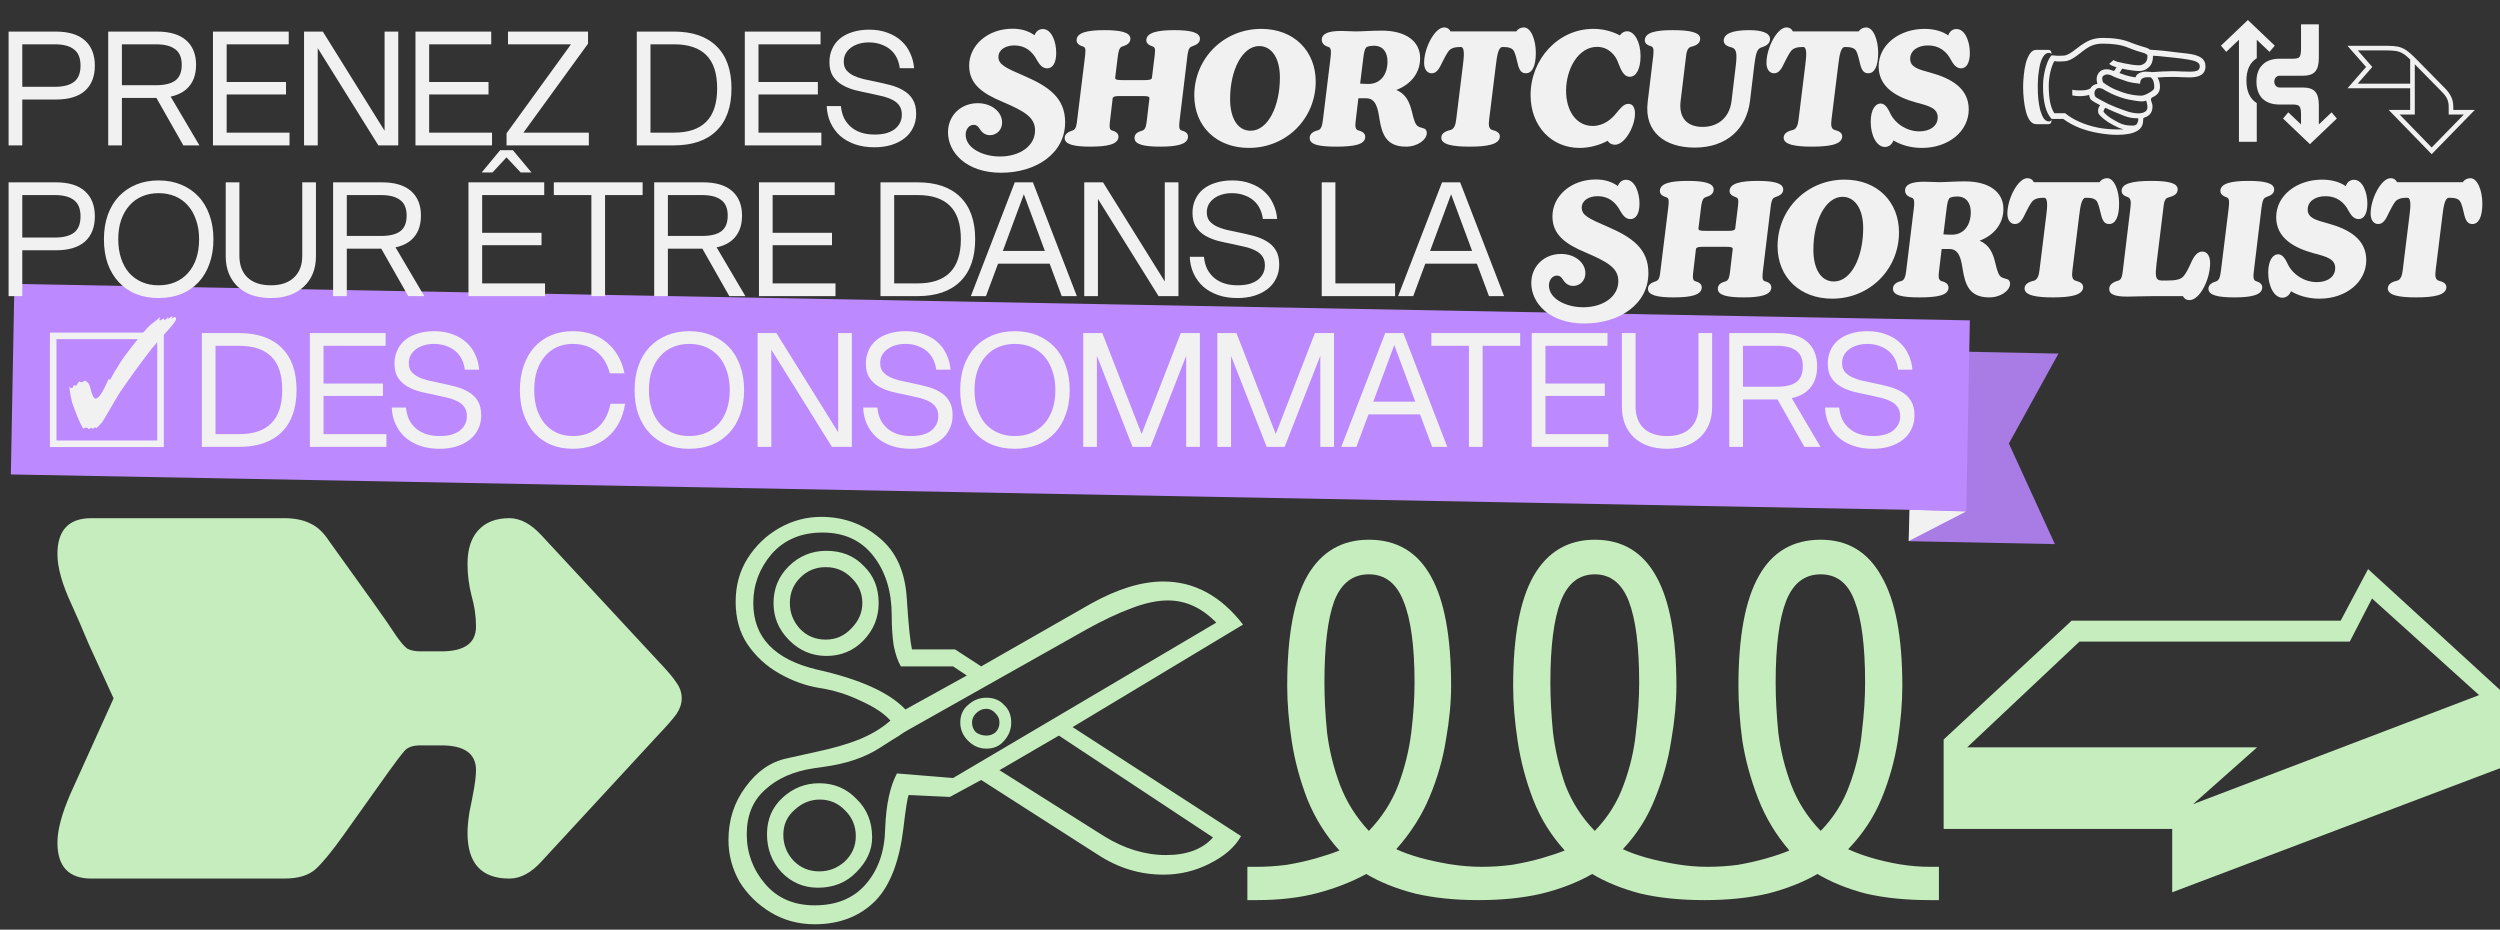 <svg width="1393" height="518" viewBox="0 0 1393 518" fill="none" xmlns="http://www.w3.org/2000/svg">
<rect x="0" y="0" width="1393" height="518" fill="#333333" stroke="none"/>
<path d="M1065.72 195.387L1146.97 197.013L1119.34 247.118L1144.99 303.181L1063.74 301.556L1065.72 195.387Z" fill="#A97BE5"/>
<path d="M1063.5 301.5L1095.5 285L1064 284L1063.5 301.5Z" fill="#F1F1F1"/>
<rect x="8.023" y="158.195" width="1089.76" height="106.187" transform="rotate(1.068 8.023 158.195)" fill="#BC89FF"/>
<path d="M4.789 81V17.596H31.037C38.249 17.596 43.688 19.251 47.353 22.562C51.019 25.873 52.851 30.543 52.851 36.573C52.851 42.603 51.019 47.273 47.353 50.584C43.688 53.835 38.249 55.461 31.037 55.461H12.415V81H4.789ZM12.415 48.367H30.505C35.293 48.367 38.87 47.451 41.235 45.618C43.658 43.785 44.87 40.77 44.87 36.573C44.87 32.376 43.658 29.36 41.235 27.528C38.87 25.636 35.293 24.69 30.505 24.69H12.415V48.367ZM60.298 81V17.596H87.433C94.646 17.596 100.084 19.222 103.75 22.473C107.415 25.725 109.248 30.277 109.248 36.13C109.248 42.041 107.415 46.593 103.75 49.786C100.084 52.978 94.646 54.574 87.433 54.574H67.924V81H60.298ZM67.924 47.48H86.901C91.69 47.48 95.266 46.623 97.631 44.908C100.055 43.135 101.267 40.209 101.267 36.13C101.267 32.109 100.055 29.213 97.631 27.439C95.266 25.607 91.69 24.69 86.901 24.69H67.924V47.48ZM102.154 81L86.192 52.889H94.527L111.11 81H102.154ZM118.665 81V17.596H160.876V24.69H126.292V45.707H159.368V52.623H126.292V73.906H161.319V81H118.665ZM169.414 81V17.596H179.878L214.285 72.842V17.596H221.911V81H210.826L177.04 26.819V81H169.414ZM231.503 81V17.596H273.713V24.69H239.129V45.707H272.206V52.623H239.129V73.906H274.157V81H231.503ZM282.252 81V74.261L318.166 24.69H283.05V17.596H327.655V24.335L291.652 73.906H328.098V81H282.252ZM354.819 81V17.596H375.481C385.827 17.596 393.749 20.316 399.247 25.754C404.804 31.193 407.582 39.026 407.582 49.254C407.582 59.54 404.804 67.403 399.247 72.842C393.749 78.281 385.827 81 375.481 81H354.819ZM362.446 73.906H375.57C383.492 73.906 389.463 71.896 393.483 67.876C397.562 63.797 399.601 57.589 399.601 49.254C399.601 40.918 397.591 34.74 393.571 30.72C389.551 26.7 383.551 24.69 375.57 24.69H362.446V73.906ZM415.005 81V17.596H457.216V24.69H422.632V45.707H455.708V52.623H422.632V73.906H457.659V81H415.005ZM460.652 59.097H468.545C468.781 61.58 469.372 63.826 470.318 65.836C471.323 67.787 472.624 69.442 474.22 70.802C475.816 72.162 477.708 73.196 479.895 73.906C482.083 74.615 484.566 74.97 487.344 74.97C489.65 74.97 491.748 74.734 493.64 74.261C495.532 73.728 497.128 72.99 498.429 72.044C499.729 71.039 500.734 69.856 501.444 68.497C502.153 67.137 502.508 65.6 502.508 63.885C502.508 61.816 502.035 60.131 501.089 58.831C500.202 57.53 498.931 56.466 497.276 55.638C495.68 54.811 493.788 54.131 491.601 53.599C489.413 53.067 487.049 52.535 484.506 52.003C481.787 51.471 479.097 50.879 476.437 50.229C473.777 49.52 471.382 48.544 469.254 47.303C467.126 46.061 465.411 44.436 464.111 42.426C462.81 40.416 462.16 37.814 462.16 34.622C462.16 31.903 462.662 29.449 463.667 27.262C464.672 25.015 466.121 23.094 468.013 21.498C469.963 19.902 472.299 18.69 475.018 17.862C477.797 16.975 480.9 16.532 484.329 16.532C488.113 16.532 491.482 17.094 494.438 18.217C497.453 19.281 500.025 20.788 502.153 22.739C504.281 24.631 505.937 26.907 507.119 29.567C508.361 32.169 509.099 34.977 509.336 37.992H501.355C501.119 35.982 500.587 34.12 499.759 32.405C498.931 30.632 497.778 29.095 496.3 27.794C494.823 26.493 493.049 25.488 490.98 24.779C488.97 24.01 486.694 23.626 484.152 23.626C482.083 23.626 480.191 23.892 478.476 24.424C476.762 24.956 475.284 25.695 474.043 26.641C472.801 27.587 471.826 28.71 471.116 30.011C470.466 31.311 470.141 32.76 470.141 34.356C470.141 36.248 470.614 37.814 471.56 39.056C472.565 40.238 473.865 41.243 475.461 42.071C477.058 42.839 478.89 43.49 480.959 44.022C483.088 44.495 485.305 44.968 487.61 45.441C490.507 46.032 493.315 46.682 496.034 47.392C498.813 48.101 501.266 49.106 503.395 50.407C505.582 51.648 507.296 53.303 508.538 55.372C509.838 57.441 510.489 60.102 510.489 63.353C510.489 66.309 509.898 68.94 508.715 71.246C507.592 73.551 505.996 75.502 503.927 77.098C501.858 78.694 499.375 79.936 496.478 80.823C493.64 81.65 490.536 82.064 487.167 82.064C483.147 82.064 479.541 81.502 476.348 80.379C473.156 79.256 470.407 77.689 468.101 75.679C465.855 73.61 464.081 71.186 462.781 68.408C461.48 65.57 460.771 62.467 460.652 59.097ZM557.841 96.252C538.155 96.252 528.223 84.724 528.223 73.728C528.223 64.417 535.318 57.501 544.806 57.501C552.698 57.501 558.374 62.467 558.374 68.231C558.374 72.31 555.447 75.325 551.545 75.325C549.329 75.325 547.289 74.172 545.87 71.778C545.161 70.625 544.185 69.561 542.5 69.561C540.017 69.561 538.067 71.955 538.067 75.059C538.067 82.596 547.732 87.207 557.132 87.207C568.305 87.207 576.73 81.266 576.73 72.664C576.73 65.393 570.966 62.023 558.551 56.703C547.289 52.003 540.017 46.771 540.017 36.573C540.017 25.222 550.393 16 564.138 16C569.458 16 573.271 17.419 576.464 19.636C577.262 17.419 578.947 16.177 581.075 16.177C585.775 16.177 588.524 22.917 588.524 29.479C588.524 35.154 586.484 38.08 583.469 38.08C580.543 38.08 579.035 35.509 577.882 33.647C575.222 28.592 571.232 25.311 565.202 25.311C560.147 25.311 556.334 27.794 556.334 31.696C556.334 36.041 560.324 37.814 570.788 42.337C584.267 48.19 593.49 54.486 593.49 68.142C593.49 85.611 577.173 96.252 557.841 96.252ZM607.509 81.709C598.73 81.709 593.232 80.557 593.232 76.921C593.232 74.704 595.094 73.463 597.754 72.664C599.705 71.955 599.883 69.472 600.237 66.546L604.494 32.05C604.849 28.858 605.203 26.552 603.696 26.02C601.124 25.222 599.883 24.158 599.883 22.385C599.883 18.04 606.267 16.798 615.401 16.798C624.269 16.798 629.855 17.951 629.855 21.587C629.855 24.158 627.638 25.222 625.244 25.932C623.471 26.552 623.116 29.213 622.761 32.05L621.342 43.578C621.697 44.377 622.14 44.642 625.865 44.642H637.304C640.763 44.642 641.295 44.377 641.827 43.578L643.246 32.05C643.6 28.947 644.044 26.641 642.536 26.02C639.965 25.134 638.723 24.07 638.723 22.473C638.723 18.04 645.285 16.798 654.33 16.798C663.109 16.798 668.607 17.951 668.607 21.587C668.607 23.803 666.922 24.956 663.996 25.932C662.222 26.552 661.868 28.858 661.513 32.05L657.345 66.546C656.99 69.649 656.724 71.955 658.055 72.576C660.715 73.285 661.956 74.349 661.956 76.123C661.956 80.468 655.66 81.709 646.527 81.709C637.57 81.709 632.161 80.557 632.161 76.921C632.161 74.438 634.023 73.463 636.772 72.664C638.457 71.955 638.723 69.472 639.078 66.546L640.497 54.486C640.142 53.776 639.698 53.51 636.24 53.51H624.712C621.254 53.51 620.722 53.688 620.012 54.486L618.593 66.546C618.239 69.472 617.884 71.955 619.303 72.576C621.874 73.285 623.205 74.349 623.205 76.123C623.205 80.468 616.909 81.709 607.509 81.709ZM695.871 82.419C677.958 82.419 665.455 70.536 665.455 53.156C665.455 32.583 681.771 16.089 702.788 16.089C721.144 16.089 733.115 28.592 733.115 45.441C733.115 66.014 716.887 82.419 695.871 82.419ZM685.407 55.195C685.407 65.482 689.398 72.842 696.847 72.842C706.424 72.842 713.163 59.363 713.163 43.135C713.163 32.671 708.729 25.666 701.635 25.666C692.324 25.666 685.407 38.879 685.407 55.195ZM744.474 81.709C735.163 81.709 729.753 80.645 729.753 76.921C729.753 74.438 731.793 73.196 734.453 72.576C736.138 72.044 736.759 70.181 737.202 66.28L741.37 32.228C741.725 29.301 741.902 26.73 740.306 26.198C738.089 25.577 736.493 24.247 736.493 22.207C736.493 18.838 739.951 17.241 747.311 17.241C750.06 17.241 752.721 17.507 755.469 17.507C758.928 17.507 764.249 17.064 769.924 17.064C783.491 17.064 791.295 23.094 791.295 32.405C791.295 40.652 786.152 47.037 777.993 50.141C783.58 52.446 785.531 57.146 786.861 62.821C787.837 66.989 788.635 69.383 790.053 70.359C791.206 71.068 792.625 71.246 793.512 71.6C794.399 71.955 795.019 72.842 795.019 74.083C795.019 77.808 789.965 81.709 783.403 81.709C772.407 81.709 770.012 74.793 768.594 66.014C767.707 60.161 766.554 54.752 761.233 54.752H756.888L755.469 66.634C755.026 69.915 755.026 71.955 756.622 72.576C759.105 73.196 760.701 74.261 760.701 76.212C760.701 80.557 754.583 81.709 744.474 81.709ZM757.864 46.593C759.283 46.682 760.79 46.771 762.564 46.771C769.126 46.771 773.116 41.627 773.116 34.267C773.116 29.479 770.899 25.488 765.579 25.488C764.071 25.488 761.766 25.754 761.145 26.552C760.435 27.351 759.992 29.301 759.637 32.228L757.864 46.593ZM818.783 81.709C809.472 81.709 803.088 80.557 803.088 76.743C803.088 74.261 805.482 73.019 808.319 72.398C810.27 71.778 811.068 69.649 811.423 66.368L815.148 36.218C815.946 30.277 815.946 26.464 814.172 26.198H813.64C810.98 26.198 808.497 26.641 807.078 28.592C806.014 30.011 804.595 32.76 803.797 34.356C801.757 38.879 800.25 40.829 797.678 40.829C795.373 40.829 793.51 38.79 793.51 35.065C793.51 26.552 799.54 15.29 804.595 15.29C806.457 15.29 807.61 16.177 808.231 17.507H844.854C845.83 16.089 847.337 15.29 849.111 15.29C853.101 15.29 855.762 22.296 855.762 29.39C855.762 36.928 853.722 40.829 850.175 40.829C847.426 40.829 846.362 38.701 845.475 34.711C844.943 32.228 844.322 30.099 843.613 28.592C842.637 26.552 840.066 26.198 837.583 26.198H837.051C835.1 26.375 834.213 30.011 833.504 36.218L829.779 66.368C829.336 69.738 829.513 71.778 831.464 72.398C834.036 73.019 835.721 74.083 835.721 75.945C835.721 80.557 828.538 81.709 818.783 81.709ZM880.153 82.419C864.545 82.419 852.84 70.359 852.84 52.978C852.84 33.114 868.092 16.089 887.779 16.089C893.809 16.089 898.775 17.685 902.588 19.724C903.563 18.305 904.982 17.419 906.578 17.419C910.835 17.419 914.116 23.626 914.116 31.164C914.116 38.258 911.81 42.78 908.086 42.78C904.716 42.78 903.209 38.879 901.79 35.331C900.371 30.809 896.203 26.109 889.907 26.109C879.354 26.109 872.615 38.524 872.615 50.584C872.615 61.402 878.024 70.181 887.513 70.181C893.631 70.181 898.154 66.191 900.637 62.999C902.588 60.693 904.627 57.855 907.288 57.855C909.682 57.855 911.012 59.718 911.012 63.265C911.012 70.536 905.337 80.645 899.839 80.645C898.243 80.645 896.646 79.936 895.848 78.428C891.326 80.823 885.917 82.419 880.153 82.419ZM944.242 82.242C927.925 82.242 916.042 73.728 918.082 56.88L921.097 31.873C921.54 28.326 921.54 26.375 920.122 25.843C917.639 25.134 916.486 24.07 916.486 22.473C916.486 17.951 922.87 16.798 932.182 16.798C941.315 16.798 947.345 17.951 947.345 21.498C947.345 24.247 945.128 25.4 942.113 26.109C939.896 26.819 939.63 29.922 939.364 32.228L936.438 56.259C935.285 65.659 940.074 70.713 948.675 70.713C957.188 70.713 963.662 65.659 964.815 56.259L967.209 36.307C967.918 30.011 967.652 27.262 964.992 26.464C962.332 25.843 960.469 24.779 960.469 22.651C960.469 18.66 965.613 16.798 974.658 16.798C981.397 16.798 986.274 18.217 986.274 21.764C986.274 24.513 983.614 25.843 981.308 26.464C978.914 27.351 978.293 30.099 977.495 36.307L975.101 56.259C973.15 71.866 962.066 82.242 944.242 82.242ZM1009.55 81.709C1000.23 81.709 993.85 80.557 993.85 76.743C993.85 74.261 996.244 73.019 999.082 72.398C1001.03 71.778 1001.83 69.649 1002.19 66.368L1005.91 36.218C1006.71 30.277 1006.71 26.464 1004.93 26.198H1004.4C1001.74 26.198 999.259 26.641 997.841 28.592C996.776 30.011 995.358 32.76 994.559 34.356C992.52 38.879 991.012 40.829 988.441 40.829C986.135 40.829 984.273 38.79 984.273 35.065C984.273 26.552 990.303 15.29 995.358 15.29C997.22 15.29 998.373 16.177 998.993 17.507H1035.62C1036.59 16.089 1038.1 15.29 1039.87 15.29C1043.86 15.29 1046.52 22.296 1046.52 29.39C1046.52 36.928 1044.48 40.829 1040.94 40.829C1038.19 40.829 1037.12 38.701 1036.24 34.711C1035.71 32.228 1035.08 30.099 1034.38 28.592C1033.4 26.552 1030.83 26.198 1028.35 26.198H1027.81C1025.86 26.375 1024.98 30.011 1024.27 36.218L1020.54 66.368C1020.1 69.738 1020.28 71.778 1022.23 72.398C1024.8 73.019 1026.48 74.083 1026.48 75.945C1026.48 80.557 1019.3 81.709 1009.55 81.709ZM1070.91 82.419C1063.99 82.419 1058.5 80.379 1055.04 78.251C1054.24 80.468 1052.47 81.887 1050.25 81.887C1045.9 81.887 1042.36 75.945 1042.36 67.876C1042.36 60.87 1045.11 57.678 1047.85 57.678C1050.6 57.678 1052.11 60.782 1053.44 63.531C1056.19 69.029 1062.49 73.196 1069.49 73.196C1075.43 73.196 1079.69 70.181 1079.69 65.393C1079.69 60.338 1074.99 59.008 1067.81 57.146C1057.08 54.22 1046.79 48.81 1046.79 37.016C1046.79 24.779 1058.5 16.089 1072.33 16.089C1078.45 16.089 1082.79 17.773 1085.54 19.724C1086.34 17.419 1088.03 16.177 1090.15 16.177C1094.85 16.177 1097.6 22.917 1097.6 29.479C1097.6 35.154 1095.65 38.08 1092.73 38.08C1089.8 38.08 1088.29 35.42 1087.23 33.647C1084.66 28.503 1080.4 25.311 1074.28 25.311C1068.78 25.311 1064.35 28.06 1064.35 32.76C1064.35 37.371 1068.69 38.612 1075.61 40.475C1087.32 43.667 1096.98 49.254 1096.98 60.959C1096.98 73.108 1085.81 82.419 1070.91 82.419Z" fill="#F1F1F1"/>
<path d="M4.789 165V101.596H31.037C38.249 101.596 43.688 103.251 47.353 106.562C51.019 109.873 52.851 114.543 52.851 120.573C52.851 126.603 51.019 131.273 47.353 134.584C43.688 137.835 38.249 139.461 31.037 139.461H12.415V165H4.789ZM12.415 132.367H30.505C35.293 132.367 38.87 131.451 41.235 129.618C43.658 127.785 44.87 124.77 44.87 120.573C44.87 116.376 43.658 113.361 41.235 111.528C38.87 109.636 35.293 108.69 30.505 108.69H12.415V132.367ZM57.91 133.342C57.91 128.317 58.62 123.795 60.038 119.775C61.516 115.696 63.585 112.237 66.246 109.4C68.965 106.562 72.187 104.375 75.912 102.838C79.636 101.3 83.774 100.532 88.326 100.532C92.937 100.532 97.105 101.3 100.83 102.838C104.613 104.375 107.835 106.562 110.495 109.4C113.215 112.237 115.284 115.696 116.703 119.775C118.181 123.795 118.92 128.317 118.92 133.342C118.92 138.427 118.181 142.979 116.703 146.999C115.284 151.019 113.244 154.447 110.584 157.285C107.924 160.123 104.702 162.31 100.918 163.847C97.135 165.325 92.937 166.064 88.326 166.064C83.774 166.064 79.606 165.325 75.823 163.847C72.098 162.31 68.906 160.123 66.246 157.285C63.585 154.447 61.516 151.019 60.038 146.999C58.62 142.979 57.91 138.427 57.91 133.342ZM65.891 133.342C65.891 137.244 66.423 140.791 67.487 143.984C68.551 147.176 70.059 149.895 72.01 152.142C74.02 154.329 76.384 156.014 79.104 157.196C81.882 158.379 84.957 158.97 88.326 158.97C91.755 158.97 94.859 158.379 97.637 157.196C100.416 156.014 102.781 154.329 104.731 152.142C106.741 149.895 108.279 147.206 109.343 144.072C110.407 140.88 110.939 137.303 110.939 133.342C110.939 129.322 110.377 125.746 109.254 122.612C108.19 119.42 106.682 116.73 104.731 114.543C102.781 112.296 100.416 110.582 97.637 109.4C94.859 108.217 91.755 107.626 88.326 107.626C85.016 107.626 81.971 108.217 79.192 109.4C76.414 110.582 74.049 112.296 72.098 114.543C70.147 116.73 68.61 119.42 67.487 122.612C66.423 125.746 65.891 129.322 65.891 133.342ZM125.769 142.831V101.596H133.395V142.565C133.395 147.708 134.902 151.728 137.917 154.625C140.991 157.522 145.337 158.97 150.953 158.97C156.51 158.97 160.796 157.522 163.811 154.625C166.885 151.728 168.422 147.708 168.422 142.565V101.596H176.048V142.831C176.048 146.378 175.457 149.6 174.275 152.497C173.092 155.334 171.408 157.758 169.22 159.768C167.092 161.778 164.461 163.345 161.328 164.468C158.254 165.532 154.796 166.064 150.953 166.064C147.051 166.064 143.534 165.532 140.4 164.468C137.326 163.345 134.695 161.778 132.508 159.768C130.38 157.758 128.725 155.334 127.542 152.497C126.36 149.6 125.769 146.378 125.769 142.831ZM185.606 165V101.596H212.741C219.954 101.596 225.392 103.222 229.058 106.473C232.723 109.725 234.556 114.277 234.556 120.13C234.556 126.041 232.723 130.593 229.058 133.786C225.392 136.978 219.954 138.574 212.741 138.574H193.232V165H185.606ZM193.232 131.48H212.209C216.998 131.48 220.574 130.623 222.939 128.909C225.363 127.135 226.575 124.209 226.575 120.13C226.575 116.11 225.363 113.213 222.939 111.439C220.574 109.607 216.998 108.69 212.209 108.69H193.232V131.48ZM227.462 165L211.5 136.889H219.835L236.418 165H227.462ZM261.033 165V101.596H303.243V108.69H268.66V129.707H301.736V136.623H268.66V157.906H303.687V165H261.033ZM278.68 83.683H285.774L296.149 96.098H290.119L282.227 87.674L274.423 96.098H268.393L278.68 83.683ZM329.517 165V108.69H308.59V101.596H358.071V108.69H337.144V165H329.517ZM364.518 165V101.596H391.654C398.866 101.596 404.305 103.222 407.97 106.473C411.635 109.725 413.468 114.277 413.468 120.13C413.468 126.041 411.635 130.593 407.97 133.786C404.305 136.978 398.866 138.574 391.654 138.574H372.145V165H364.518ZM372.145 131.48H391.121C395.91 131.48 399.487 130.623 401.851 128.909C404.275 127.135 405.487 124.209 405.487 120.13C405.487 116.11 404.275 113.213 401.851 111.439C399.487 109.607 395.91 108.69 391.121 108.69H372.145V131.48ZM406.374 165L390.412 136.889H398.748L415.33 165H406.374ZM422.886 165V101.596H465.096V108.69H430.512V129.707H463.588V136.623H430.512V157.906H465.539V165H422.886ZM490.606 165V101.596H511.267C521.613 101.596 529.535 104.316 535.033 109.754C540.59 115.193 543.368 123.026 543.368 133.254C543.368 143.54 540.59 151.403 535.033 156.842C529.535 162.281 521.613 165 511.267 165H490.606ZM498.232 157.906H511.356C519.278 157.906 525.249 155.896 529.269 151.876C533.348 147.797 535.388 141.589 535.388 133.254C535.388 124.918 533.378 118.74 529.358 114.72C525.337 110.7 519.337 108.69 511.356 108.69H498.232V157.906ZM540.962 165L565.436 101.596H575.546L600.02 165H591.596L584.857 146.91H556.125L549.386 165H540.962ZM558.786 139.816H582.196L570.491 108.247L558.786 139.816ZM604.138 165V101.596H614.602L649.009 156.842V101.596H656.635V165H645.55L611.765 110.818V165H604.138ZM662.946 143.097H670.839C671.075 145.58 671.666 147.826 672.612 149.836C673.617 151.787 674.918 153.442 676.514 154.802C678.11 156.162 680.002 157.196 682.189 157.906C684.377 158.615 686.86 158.97 689.638 158.97C691.944 158.97 694.042 158.734 695.934 158.261C697.826 157.729 699.422 156.99 700.723 156.044C702.023 155.039 703.028 153.856 703.738 152.497C704.447 151.137 704.802 149.6 704.802 147.885C704.802 145.816 704.329 144.131 703.383 142.831C702.496 141.53 701.225 140.466 699.57 139.638C697.974 138.811 696.082 138.131 693.895 137.599C691.707 137.067 689.342 136.535 686.8 136.003C684.081 135.471 681.391 134.879 678.731 134.229C676.071 133.52 673.676 132.544 671.548 131.303C669.42 130.061 667.705 128.436 666.405 126.426C665.104 124.416 664.454 121.814 664.454 118.622C664.454 115.903 664.956 113.449 665.961 111.262C666.966 109.015 668.415 107.094 670.307 105.498C672.257 103.902 674.593 102.69 677.312 101.862C680.091 100.975 683.194 100.532 686.623 100.532C690.407 100.532 693.776 101.094 696.732 102.217C699.747 103.281 702.319 104.788 704.447 106.739C706.575 108.631 708.231 110.907 709.413 113.567C710.654 116.169 711.393 118.977 711.63 121.992H703.649C703.413 119.982 702.88 118.12 702.053 116.405C701.225 114.632 700.072 113.095 698.594 111.794C697.116 110.493 695.343 109.488 693.274 108.779C691.264 108.01 688.988 107.626 686.446 107.626C684.377 107.626 682.485 107.892 680.77 108.424C679.056 108.956 677.578 109.695 676.337 110.641C675.095 111.587 674.12 112.71 673.41 114.011C672.76 115.311 672.435 116.76 672.435 118.356C672.435 120.248 672.908 121.814 673.854 123.056C674.859 124.238 676.159 125.243 677.755 126.071C679.352 126.839 681.184 127.49 683.253 128.022C685.382 128.495 687.598 128.968 689.904 129.441C692.801 130.032 695.609 130.682 698.328 131.391C701.107 132.101 703.56 133.106 705.689 134.407C707.876 135.648 709.59 137.303 710.832 139.372C712.132 141.442 712.783 144.102 712.783 147.353C712.783 150.309 712.192 152.94 711.009 155.246C709.886 157.551 708.29 159.502 706.221 161.098C704.152 162.694 701.669 163.936 698.772 164.823C695.934 165.65 692.83 166.064 689.461 166.064C685.441 166.064 681.835 165.503 678.642 164.379C675.45 163.256 672.701 161.689 670.395 159.679C668.149 157.61 666.375 155.186 665.075 152.408C663.774 149.57 663.065 146.467 662.946 143.097ZM736.459 165V101.596H744.085V157.906H777.339V165H736.459ZM779.021 165L803.496 101.596H813.605L838.08 165H829.655L822.916 146.91H794.185L787.445 165H779.021ZM796.845 139.816H820.256L808.55 108.247L796.845 139.816ZM882.845 180.252C863.159 180.252 853.227 168.724 853.227 157.729C853.227 148.417 860.321 141.501 869.81 141.501C877.702 141.501 883.377 146.467 883.377 152.231C883.377 156.31 880.451 159.325 876.549 159.325C874.332 159.325 872.293 158.172 870.874 155.778C870.165 154.625 869.189 153.561 867.504 153.561C865.021 153.561 863.07 155.955 863.07 159.059C863.07 166.596 872.736 171.207 882.136 171.207C893.309 171.207 901.734 165.266 901.734 156.664C901.734 149.393 895.97 146.023 883.555 140.703C872.293 136.003 865.021 130.771 865.021 120.573C865.021 109.222 875.397 100 889.141 100C894.462 100 898.275 101.419 901.468 103.636C902.266 101.419 903.95 100.177 906.079 100.177C910.779 100.177 913.528 106.917 913.528 113.479C913.528 119.154 911.488 122.08 908.473 122.08C905.547 122.08 904.039 119.509 902.886 117.647C900.226 112.592 896.236 109.311 890.206 109.311C885.151 109.311 881.338 111.794 881.338 115.696C881.338 120.041 885.328 121.814 895.792 126.337C909.271 132.19 918.493 138.486 918.493 152.142C918.493 169.611 902.177 180.252 882.845 180.252ZM932.513 165.709C923.734 165.709 918.236 164.557 918.236 160.921C918.236 158.704 920.098 157.462 922.758 156.664C924.709 155.955 924.887 153.472 925.241 150.546L929.498 116.05C929.852 112.858 930.207 110.552 928.7 110.02C926.128 109.222 924.887 108.158 924.887 106.385C924.887 102.039 931.271 100.798 940.405 100.798C949.273 100.798 954.859 101.951 954.859 105.587C954.859 108.158 952.642 109.222 950.248 109.932C948.475 110.552 948.12 113.213 947.765 116.05L946.346 127.578C946.701 128.376 947.144 128.643 950.869 128.643H962.308C965.767 128.643 966.299 128.376 966.831 127.578L968.249 116.05C968.604 112.947 969.048 110.641 967.54 110.02C964.968 109.134 963.727 108.069 963.727 106.473C963.727 102.039 970.289 100.798 979.334 100.798C988.113 100.798 993.611 101.951 993.611 105.587C993.611 107.803 991.926 108.956 989 109.932C987.226 110.552 986.872 112.858 986.517 116.05L982.349 150.546C981.994 153.649 981.728 155.955 983.058 156.576C985.719 157.285 986.96 158.349 986.96 160.123C986.96 164.468 980.664 165.709 971.531 165.709C962.574 165.709 957.165 164.557 957.165 160.921C957.165 158.438 959.027 157.462 961.776 156.664C963.461 155.955 963.727 153.472 964.082 150.546L965.5 138.486C965.146 137.776 964.702 137.51 961.244 137.51H949.716C946.258 137.51 945.726 137.688 945.016 138.486L943.597 150.546C943.243 153.472 942.888 155.955 944.307 156.576C946.878 157.285 948.209 158.349 948.209 160.123C948.209 164.468 941.912 165.709 932.513 165.709ZM1020.88 166.419C1002.96 166.419 990.459 154.536 990.459 137.155C990.459 116.582 1006.78 100.089 1027.79 100.089C1046.15 100.089 1058.12 112.592 1058.12 129.441C1058.12 150.014 1041.89 166.419 1020.88 166.419ZM1010.41 139.195C1010.41 149.482 1014.4 156.842 1021.85 156.842C1031.43 156.842 1038.17 143.363 1038.17 127.135C1038.17 116.671 1033.73 109.666 1026.64 109.666C1017.33 109.666 1010.41 122.879 1010.41 139.195ZM1069.48 165.709C1060.17 165.709 1054.76 164.645 1054.76 160.921C1054.76 158.438 1056.8 157.196 1059.46 156.576C1061.14 156.044 1061.76 154.181 1062.21 150.28L1066.37 116.228C1066.73 113.301 1066.91 110.73 1065.31 110.198C1063.09 109.577 1061.5 108.247 1061.5 106.207C1061.5 102.838 1064.95 101.241 1072.32 101.241C1075.06 101.241 1077.72 101.507 1080.47 101.507C1083.93 101.507 1089.25 101.064 1094.93 101.064C1108.5 101.064 1116.3 107.094 1116.3 116.405C1116.3 124.652 1111.16 131.037 1103 134.14C1108.58 136.446 1110.53 141.146 1111.86 146.821C1112.84 150.989 1113.64 153.383 1115.06 154.359C1116.21 155.068 1117.63 155.246 1118.52 155.6C1119.4 155.955 1120.02 156.842 1120.02 158.083C1120.02 161.808 1114.97 165.709 1108.41 165.709C1097.41 165.709 1095.02 158.793 1093.6 150.014C1092.71 144.161 1091.56 138.752 1086.24 138.752H1081.89L1080.47 150.634C1080.03 153.915 1080.03 155.955 1081.63 156.576C1084.11 157.196 1085.71 158.261 1085.71 160.211C1085.71 164.557 1079.59 165.709 1069.48 165.709ZM1082.87 130.593C1084.29 130.682 1085.79 130.771 1087.57 130.771C1094.13 130.771 1098.12 125.627 1098.12 118.267C1098.12 113.479 1095.9 109.488 1090.58 109.488C1089.08 109.488 1086.77 109.754 1086.15 110.552C1085.44 111.351 1085 113.301 1084.64 116.228L1082.87 130.593ZM1143.79 165.709C1134.48 165.709 1128.09 164.557 1128.09 160.744C1128.09 158.261 1130.49 157.019 1133.32 156.398C1135.27 155.778 1136.07 153.649 1136.43 150.368L1140.15 120.218C1140.95 114.277 1140.95 110.464 1139.18 110.198H1138.64C1135.98 110.198 1133.5 110.641 1132.08 112.592C1131.02 114.011 1129.6 116.76 1128.8 118.356C1126.76 122.879 1125.25 124.829 1122.68 124.829C1120.38 124.829 1118.51 122.79 1118.51 119.065C1118.51 110.552 1124.54 99.29 1129.6 99.29C1131.46 99.29 1132.61 100.177 1133.23 101.507H1169.86C1170.83 100.089 1172.34 99.29 1174.11 99.29C1178.11 99.29 1180.77 106.296 1180.77 113.39C1180.77 120.928 1178.73 124.829 1175.18 124.829C1172.43 124.829 1171.37 122.701 1170.48 118.711C1169.95 116.228 1169.33 114.1 1168.62 112.592C1167.64 110.552 1165.07 110.198 1162.59 110.198H1162.05C1160.1 110.375 1159.22 114.011 1158.51 120.218L1154.78 150.368C1154.34 153.738 1154.52 155.778 1156.47 156.398C1159.04 157.019 1160.72 158.083 1160.72 159.945C1160.72 164.557 1153.54 165.709 1143.79 165.709ZM1220.04 167.217C1218.18 167.217 1216.94 166.33 1216.32 165H1199.73C1193.7 165 1189.09 165.266 1185.37 165.266C1178.81 165.266 1175.26 164.202 1175.26 161.01C1175.26 158.438 1177.57 157.108 1180.23 156.398C1181.91 155.866 1182.44 154.536 1182.89 150.457L1187.05 116.05C1187.41 112.947 1187.5 110.552 1185.64 109.843C1183.42 109.134 1182.18 108.158 1182.18 106.296C1182.18 102.572 1187.32 100.798 1198.58 100.798C1208.25 100.798 1213.39 101.951 1213.39 105.498C1213.39 108.069 1211.53 109.134 1208.25 110.02C1206.03 110.552 1205.76 112.947 1205.41 116.05L1201.6 147.087C1200.89 153.472 1200.8 156.31 1204.52 156.31H1207.01C1211.26 156.31 1214.81 156.044 1216.58 154.004C1218 152.408 1219.51 149.482 1220.66 146.821C1222.44 142.742 1224.3 140.17 1227.14 140.17C1229.44 140.17 1231.48 142.121 1231.48 146.555C1231.48 156.044 1225.54 167.217 1220.04 167.217ZM1244.91 165.709C1236.04 165.709 1230.54 164.557 1230.54 160.921C1230.54 158.704 1232.41 157.462 1234.89 156.753C1236.84 155.955 1237.11 153.738 1237.55 150.546L1241.81 116.05C1242.16 112.681 1242.34 110.641 1240.83 110.02C1238.53 109.222 1237.2 108.158 1237.2 106.385C1237.2 102.039 1243.76 100.798 1252.89 100.798C1261.67 100.798 1267.17 101.951 1267.17 105.587C1267.17 107.803 1265.39 108.956 1262.65 109.843C1260.87 110.552 1260.52 112.681 1260.07 116.05L1255.91 150.546C1255.46 153.827 1255.37 155.955 1256.88 156.576C1259.19 157.285 1260.52 158.349 1260.52 160.123C1260.52 164.468 1254.22 165.709 1244.91 165.709ZM1292.41 166.419C1285.49 166.419 1279.99 164.379 1276.53 162.251C1275.73 164.468 1273.96 165.887 1271.74 165.887C1267.4 165.887 1263.85 159.945 1263.85 151.876C1263.85 144.87 1266.6 141.678 1269.35 141.678C1272.1 141.678 1273.61 144.782 1274.94 147.531C1277.69 153.029 1283.98 157.196 1290.99 157.196C1296.93 157.196 1301.18 154.181 1301.18 149.393C1301.18 144.338 1296.48 143.008 1289.3 141.146C1278.57 138.22 1268.29 132.81 1268.29 121.016C1268.29 108.779 1279.99 100.089 1293.82 100.089C1299.94 100.089 1304.29 101.773 1307.04 103.724C1307.84 101.419 1309.52 100.177 1311.65 100.177C1316.35 100.177 1319.1 106.917 1319.1 113.479C1319.1 119.154 1317.15 122.08 1314.22 122.08C1311.29 122.08 1309.79 119.42 1308.72 117.647C1306.15 112.503 1301.89 109.311 1295.78 109.311C1290.28 109.311 1285.84 112.06 1285.84 116.76C1285.84 121.371 1290.19 122.612 1297.11 124.475C1308.81 127.667 1318.48 133.254 1318.48 144.959C1318.48 157.108 1307.3 166.419 1292.41 166.419ZM1346.18 165.709C1336.87 165.709 1330.48 164.557 1330.48 160.744C1330.48 158.261 1332.88 157.019 1335.71 156.398C1337.67 155.778 1338.46 153.649 1338.82 150.368L1342.54 120.218C1343.34 114.277 1343.34 110.464 1341.57 110.198H1341.03C1338.37 110.198 1335.89 110.641 1334.47 112.592C1333.41 114.011 1331.99 116.76 1331.19 118.356C1329.15 122.879 1327.64 124.829 1325.07 124.829C1322.77 124.829 1320.91 122.79 1320.91 119.065C1320.91 110.552 1326.94 99.29 1331.99 99.29C1333.85 99.29 1335 100.177 1335.63 101.507H1372.25C1373.22 100.089 1374.73 99.29 1376.51 99.29C1380.5 99.29 1383.16 106.296 1383.16 113.39C1383.16 120.928 1381.12 124.829 1377.57 124.829C1374.82 124.829 1373.76 122.701 1372.87 118.711C1372.34 116.228 1371.72 114.1 1371.01 112.592C1370.03 110.552 1367.46 110.198 1364.98 110.198H1364.45C1362.49 110.375 1361.61 114.011 1360.9 120.218L1357.17 150.368C1356.73 153.738 1356.91 155.778 1358.86 156.398C1361.43 157.019 1363.12 158.083 1363.12 159.945C1363.12 164.557 1355.93 165.709 1346.18 165.709Z" fill="#F1F1F1"/>
<path d="M112.469 249V185.596H133.13C143.476 185.596 151.398 188.316 156.896 193.754C162.453 199.193 165.231 207.026 165.231 217.254C165.231 227.54 162.453 235.403 156.896 240.842C151.398 246.281 143.476 249 133.13 249H112.469ZM120.095 241.906H133.219C141.141 241.906 147.112 239.896 151.132 235.876C155.211 231.797 157.25 225.589 157.25 217.254C157.25 208.918 155.24 202.74 151.22 198.72C147.2 194.7 141.2 192.69 133.219 192.69H120.095V241.906ZM172.654 249V185.596H214.865V192.69H180.281V213.707H213.357V220.623H180.281V241.906H215.308V249H172.654ZM218.301 227.097H226.194C226.43 229.58 227.021 231.826 227.967 233.836C228.972 235.787 230.273 237.442 231.869 238.802C233.465 240.162 235.357 241.196 237.544 241.906C239.732 242.615 242.215 242.97 244.993 242.97C247.299 242.97 249.397 242.734 251.289 242.261C253.181 241.729 254.777 240.99 256.078 240.044C257.378 239.039 258.383 237.856 259.093 236.497C259.802 235.137 260.157 233.6 260.157 231.885C260.157 229.816 259.684 228.131 258.738 226.831C257.851 225.53 256.58 224.466 254.925 223.638C253.329 222.811 251.437 222.131 249.25 221.599C247.062 221.067 244.698 220.535 242.156 220.003C239.436 219.471 236.746 218.879 234.086 218.229C231.426 217.52 229.031 216.544 226.903 215.303C224.775 214.061 223.06 212.436 221.76 210.426C220.459 208.416 219.809 205.814 219.809 202.622C219.809 199.903 220.311 197.449 221.316 195.262C222.321 193.015 223.77 191.094 225.662 189.498C227.613 187.902 229.948 186.69 232.667 185.862C235.446 184.975 238.549 184.532 241.978 184.532C245.762 184.532 249.131 185.094 252.087 186.217C255.102 187.281 257.674 188.788 259.802 190.739C261.93 192.631 263.586 194.907 264.768 197.567C266.01 200.169 266.749 202.977 266.985 205.992H259.004C258.768 203.982 258.236 202.12 257.408 200.405C256.58 198.632 255.428 197.095 253.95 195.794C252.472 194.493 250.698 193.488 248.629 192.779C246.619 192.01 244.343 191.626 241.801 191.626C239.732 191.626 237.84 191.892 236.126 192.424C234.411 192.956 232.933 193.695 231.692 194.641C230.45 195.587 229.475 196.71 228.765 198.011C228.115 199.311 227.79 200.76 227.79 202.356C227.79 204.248 228.263 205.814 229.209 207.056C230.214 208.238 231.514 209.243 233.111 210.071C234.707 210.839 236.539 211.49 238.608 212.022C240.737 212.495 242.954 212.968 245.259 213.441C248.156 214.032 250.964 214.682 253.684 215.391C256.462 216.101 258.915 217.106 261.044 218.407C263.231 219.648 264.945 221.303 266.187 223.372C267.488 225.442 268.138 228.102 268.138 231.353C268.138 234.309 267.547 236.94 266.364 239.246C265.241 241.551 263.645 243.502 261.576 245.098C259.507 246.694 257.024 247.936 254.127 248.823C251.289 249.65 248.186 250.064 244.816 250.064C240.796 250.064 237.19 249.503 233.997 248.379C230.805 247.256 228.056 245.689 225.75 243.679C223.504 241.61 221.73 239.186 220.43 236.408C219.129 233.57 218.42 230.467 218.301 227.097ZM289.686 217.342C289.686 212.317 290.395 207.795 291.814 203.775C293.233 199.696 295.213 196.237 297.755 193.4C300.356 190.562 303.46 188.375 307.066 186.838C310.732 185.3 314.781 184.532 319.215 184.532C322.999 184.532 326.486 185.064 329.679 186.128C332.871 187.192 335.679 188.759 338.103 190.828C340.586 192.838 342.655 195.291 344.311 198.188C346.025 201.085 347.237 204.366 347.946 208.031H339.788C338.487 202.829 336.034 198.809 332.428 195.971C328.881 193.074 324.447 191.626 319.126 191.626C315.934 191.626 313.008 192.217 310.347 193.4C307.746 194.582 305.5 196.296 303.608 198.543C301.716 200.73 300.238 203.42 299.174 206.612C298.169 209.746 297.667 213.322 297.667 217.342C297.667 221.244 298.169 224.791 299.174 227.984C300.238 231.176 301.716 233.895 303.608 236.142C305.5 238.329 307.746 240.014 310.347 241.196C313.008 242.379 315.963 242.97 319.215 242.97C324.772 242.97 329.383 241.403 333.049 238.27C336.714 235.078 339.079 230.644 340.143 224.969H348.301C347.71 228.87 346.587 232.388 344.931 235.521C343.335 238.595 341.266 241.226 338.724 243.413C336.241 245.542 333.344 247.197 330.034 248.379C326.782 249.503 323.176 250.064 319.215 250.064C314.781 250.064 310.732 249.325 307.066 247.847C303.46 246.31 300.356 244.123 297.755 241.285C295.213 238.447 293.233 235.019 291.814 230.999C290.395 226.979 289.686 222.427 289.686 217.342ZM353.595 217.342C353.595 212.317 354.305 207.795 355.724 203.775C357.201 199.696 359.271 196.237 361.931 193.4C364.65 190.562 367.872 188.375 371.597 186.838C375.321 185.3 379.459 184.532 384.011 184.532C388.623 184.532 392.79 185.3 396.515 186.838C400.298 188.375 403.52 190.562 406.181 193.4C408.9 196.237 410.969 199.696 412.388 203.775C413.866 207.795 414.605 212.317 414.605 217.342C414.605 222.427 413.866 226.979 412.388 230.999C410.969 235.019 408.93 238.447 406.269 241.285C403.609 244.123 400.387 246.31 396.604 247.847C392.82 249.325 388.623 250.064 384.011 250.064C379.459 250.064 375.292 249.325 371.508 247.847C367.784 246.31 364.591 244.123 361.931 241.285C359.271 238.447 357.201 235.019 355.724 230.999C354.305 226.979 353.595 222.427 353.595 217.342ZM361.576 217.342C361.576 221.244 362.108 224.791 363.172 227.984C364.236 231.176 365.744 233.895 367.695 236.142C369.705 238.329 372.07 240.014 374.789 241.196C377.568 242.379 380.642 242.97 384.011 242.97C387.44 242.97 390.544 242.379 393.322 241.196C396.101 240.014 398.466 238.329 400.417 236.142C402.427 233.895 403.964 231.206 405.028 228.072C406.092 224.88 406.624 221.303 406.624 217.342C406.624 213.322 406.062 209.746 404.939 206.612C403.875 203.42 402.368 200.73 400.417 198.543C398.466 196.296 396.101 194.582 393.322 193.4C390.544 192.217 387.44 191.626 384.011 191.626C380.701 191.626 377.656 192.217 374.878 193.4C372.099 194.582 369.734 196.296 367.784 198.543C365.833 200.73 364.296 203.42 363.172 206.612C362.108 209.746 361.576 213.322 361.576 217.342ZM422.147 249V185.596H432.61L467.017 240.842V185.596H474.643V249H463.559L429.773 194.818V249H422.147ZM480.955 227.097H488.847C489.083 229.58 489.674 231.826 490.62 233.836C491.625 235.787 492.926 237.442 494.522 238.802C496.118 240.162 498.01 241.196 500.197 241.906C502.385 242.615 504.868 242.97 507.646 242.97C509.952 242.97 512.051 242.734 513.942 242.261C515.834 241.729 517.43 240.99 518.731 240.044C520.031 239.039 521.036 237.856 521.746 236.497C522.455 235.137 522.81 233.6 522.81 231.885C522.81 229.816 522.337 228.131 521.391 226.831C520.504 225.53 519.233 224.466 517.578 223.638C515.982 222.811 514.09 222.131 511.903 221.599C509.715 221.067 507.351 220.535 504.809 220.003C502.089 219.471 499.399 218.879 496.739 218.229C494.079 217.52 491.684 216.544 489.556 215.303C487.428 214.061 485.714 212.436 484.413 210.426C483.112 208.416 482.462 205.814 482.462 202.622C482.462 199.903 482.965 197.449 483.97 195.262C484.975 193.015 486.423 191.094 488.315 189.498C490.266 187.902 492.601 186.69 495.32 185.862C498.099 184.975 501.202 184.532 504.631 184.532C508.415 184.532 511.784 185.094 514.74 186.217C517.755 187.281 520.327 188.788 522.455 190.739C524.584 192.631 526.239 194.907 527.421 197.567C528.663 200.169 529.402 202.977 529.638 205.992H521.657C521.421 203.982 520.889 202.12 520.061 200.405C519.233 198.632 518.081 197.095 516.603 195.794C515.125 194.493 513.351 193.488 511.282 192.779C509.272 192.01 506.996 191.626 504.454 191.626C502.385 191.626 500.493 191.892 498.779 192.424C497.064 192.956 495.586 193.695 494.345 194.641C493.103 195.587 492.128 196.71 491.418 198.011C490.768 199.311 490.443 200.76 490.443 202.356C490.443 204.248 490.916 205.814 491.862 207.056C492.867 208.238 494.167 209.243 495.764 210.071C497.36 210.839 499.192 211.49 501.262 212.022C503.39 212.495 505.607 212.968 507.912 213.441C510.809 214.032 513.617 214.682 516.337 215.391C519.115 216.101 521.569 217.106 523.697 218.407C525.884 219.648 527.599 221.303 528.84 223.372C530.141 225.442 530.791 228.102 530.791 231.353C530.791 234.309 530.2 236.94 529.017 239.246C527.894 241.551 526.298 243.502 524.229 245.098C522.16 246.694 519.677 247.936 516.78 248.823C513.942 249.65 510.839 250.064 507.469 250.064C503.449 250.064 499.843 249.503 496.65 248.379C493.458 247.256 490.709 245.689 488.403 243.679C486.157 241.61 484.383 239.186 483.083 236.408C481.782 233.57 481.073 230.467 480.955 227.097ZM535.019 217.342C535.019 212.317 535.728 207.795 537.147 203.775C538.625 199.696 540.694 196.237 543.355 193.4C546.074 190.562 549.296 188.375 553.02 186.838C556.745 185.3 560.883 184.532 565.435 184.532C570.046 184.532 574.214 185.3 577.939 186.838C581.722 188.375 584.944 190.562 587.604 193.4C590.324 196.237 592.393 199.696 593.812 203.775C595.29 207.795 596.029 212.317 596.029 217.342C596.029 222.427 595.29 226.979 593.812 230.999C592.393 235.019 590.353 238.447 587.693 241.285C585.033 244.123 581.811 246.31 578.027 247.847C574.244 249.325 570.046 250.064 565.435 250.064C560.883 250.064 556.715 249.325 552.932 247.847C549.207 246.31 546.015 244.123 543.355 241.285C540.694 238.447 538.625 235.019 537.147 230.999C535.728 226.979 535.019 222.427 535.019 217.342ZM543 217.342C543 221.244 543.532 224.791 544.596 227.984C545.66 231.176 547.168 233.895 549.119 236.142C551.129 238.329 553.493 240.014 556.213 241.196C558.991 242.379 562.065 242.97 565.435 242.97C568.864 242.97 571.968 242.379 574.746 241.196C577.525 240.014 579.889 238.329 581.84 236.142C583.85 233.895 585.387 231.206 586.451 228.072C587.516 224.88 588.048 221.303 588.048 217.342C588.048 213.322 587.486 209.746 586.363 206.612C585.299 203.42 583.791 200.73 581.84 198.543C579.889 196.296 577.525 194.582 574.746 193.4C571.968 192.217 568.864 191.626 565.435 191.626C562.124 191.626 559.08 192.217 556.301 193.4C553.523 194.582 551.158 196.296 549.207 198.543C547.256 200.73 545.719 203.42 544.596 206.612C543.532 209.746 543 213.322 543 217.342ZM603.57 249V185.596H614.211L636.115 241.817L657.929 185.596H668.57V249H660.944V198.277L641.081 249H631.06L611.196 198.277V249H603.57ZM678.305 249V185.596H688.946L710.849 241.817L732.664 185.596H743.305V249H735.679V198.277L715.815 249H705.795L685.931 198.277V249H678.305ZM747.364 249L771.839 185.596H781.948L806.423 249H797.998L791.259 230.91H762.528L755.788 249H747.364ZM765.188 223.816H788.599L776.893 192.247L765.188 223.816ZM818.49 249V192.69H797.563V185.596H847.044V192.69H826.116V249H818.49ZM853.491 249V185.596H895.701V192.69H861.118V213.707H894.194V220.623H861.118V241.906H896.145V249H853.491ZM903.72 226.831V185.596H911.347V226.565C911.347 231.708 912.854 235.728 915.869 238.625C918.943 241.522 923.289 242.97 928.905 242.97C934.462 242.97 938.748 241.522 941.763 238.625C944.837 235.728 946.374 231.708 946.374 226.565V185.596H954V226.831C954 230.378 953.409 233.6 952.227 236.497C951.044 239.334 949.359 241.758 947.172 243.768C945.044 245.778 942.413 247.345 939.28 248.468C936.206 249.532 932.747 250.064 928.905 250.064C925.003 250.064 921.485 249.532 918.352 248.468C915.278 247.345 912.647 245.778 910.46 243.768C908.332 241.758 906.676 239.334 905.494 236.497C904.312 233.6 903.72 230.378 903.72 226.831ZM963.558 249V185.596H990.693C997.905 185.596 1003.34 187.222 1007.01 190.473C1010.67 193.725 1012.51 198.277 1012.51 204.13C1012.51 210.041 1010.67 214.593 1007.01 217.786C1003.34 220.978 997.905 222.574 990.693 222.574H971.184V249H963.558ZM971.184 215.48H990.161C994.949 215.48 998.526 214.623 1000.89 212.909C1003.31 211.135 1004.53 208.209 1004.53 204.13C1004.53 200.11 1003.31 197.213 1000.89 195.439C998.526 193.607 994.949 192.69 990.161 192.69H971.184V215.48ZM1005.41 249L989.452 220.889H997.787L1014.37 249H1005.41ZM1016.91 227.097H1024.8C1025.04 229.58 1025.63 231.826 1026.58 233.836C1027.58 235.787 1028.88 237.442 1030.48 238.802C1032.08 240.162 1033.97 241.196 1036.16 241.906C1038.34 242.615 1040.83 242.97 1043.6 242.97C1045.91 242.97 1048.01 242.734 1049.9 242.261C1051.79 241.729 1053.39 240.99 1054.69 240.044C1055.99 239.039 1056.99 237.856 1057.7 236.497C1058.41 235.137 1058.77 233.6 1058.77 231.885C1058.77 229.816 1058.29 228.131 1057.35 226.831C1056.46 225.53 1055.19 224.466 1053.54 223.638C1051.94 222.811 1050.05 222.131 1047.86 221.599C1045.67 221.067 1043.31 220.535 1040.77 220.003C1038.05 219.471 1035.36 218.879 1032.7 218.229C1030.04 217.52 1027.64 216.544 1025.51 215.303C1023.39 214.061 1021.67 212.436 1020.37 210.426C1019.07 208.416 1018.42 205.814 1018.42 202.622C1018.42 199.903 1018.92 197.449 1019.93 195.262C1020.93 193.015 1022.38 191.094 1024.27 189.498C1026.22 187.902 1028.56 186.69 1031.28 185.862C1034.06 184.975 1037.16 184.532 1040.59 184.532C1044.37 184.532 1047.74 185.094 1050.7 186.217C1053.71 187.281 1056.28 188.788 1058.41 190.739C1060.54 192.631 1062.2 194.907 1063.38 197.567C1064.62 200.169 1065.36 202.977 1065.6 205.992H1057.61C1057.38 203.982 1056.85 202.12 1056.02 200.405C1055.19 198.632 1054.04 197.095 1052.56 195.794C1051.08 194.493 1049.31 193.488 1047.24 192.779C1045.23 192.01 1042.95 191.626 1040.41 191.626C1038.34 191.626 1036.45 191.892 1034.74 192.424C1033.02 192.956 1031.54 193.695 1030.3 194.641C1029.06 195.587 1028.09 196.71 1027.38 198.011C1026.73 199.311 1026.4 200.76 1026.4 202.356C1026.4 204.248 1026.87 205.814 1027.82 207.056C1028.82 208.238 1030.13 209.243 1031.72 210.071C1033.32 210.839 1035.15 211.49 1037.22 212.022C1039.35 212.495 1041.56 212.968 1043.87 213.441C1046.77 214.032 1049.57 214.682 1052.29 215.391C1055.07 216.101 1057.53 217.106 1059.65 218.407C1061.84 219.648 1063.56 221.303 1064.8 223.372C1066.1 225.442 1066.75 228.102 1066.75 231.353C1066.75 234.309 1066.16 236.94 1064.98 239.246C1063.85 241.551 1062.26 243.502 1060.19 245.098C1058.12 246.694 1055.63 247.936 1052.74 248.823C1049.9 249.65 1046.8 250.064 1043.43 250.064C1039.41 250.064 1035.8 249.503 1032.61 248.379C1029.42 247.256 1026.67 245.689 1024.36 243.679C1022.11 241.61 1020.34 239.186 1019.04 236.408C1017.74 233.57 1017.03 230.467 1016.91 227.097Z" fill="#F1F1F1"/>
<path d="M51.555 239.355C51.555 238.643 51.419 238.286 51.146 238.286L49.265 239.191C49.265 238.807 49.047 238.533 48.611 238.369L47.956 238.286C47.52 238.286 46.975 238.478 46.321 238.862C46.212 238.588 46.075 238.314 45.912 238.04C45.748 237.766 45.612 237.519 45.503 237.3C44.794 235.93 44.085 234.423 43.377 232.779C42.722 231.08 42.095 229.464 41.495 227.93C40.95 226.395 40.514 225.19 40.187 224.313C39.969 223.6 39.723 222.532 39.451 221.107C39.178 219.682 38.905 217.874 38.633 215.682C39.233 216.066 39.696 216.257 40.023 216.257C40.405 216.257 40.759 215.682 41.086 214.531C41.25 214.75 41.55 214.86 41.986 214.86C42.313 214.86 42.559 214.75 42.722 214.531L44.031 212.558L45.503 213.052H45.585C45.694 213.052 45.803 212.997 45.912 212.887C46.021 212.778 46.184 212.668 46.403 212.558C46.839 212.284 47.166 212.147 47.384 212.147L47.629 212.23C48.992 212.887 49.865 214.093 50.247 215.846C51.228 220.011 52.209 222.093 53.191 222.093C54.172 222.093 55.317 221.052 56.626 218.97C57.28 217.929 57.935 216.723 58.589 215.353C59.298 213.983 60.007 212.449 60.715 210.75C60.824 211.408 60.933 211.736 61.042 211.736C61.315 211.736 61.779 211.052 62.433 209.682C63.142 208.312 64.259 206.421 65.786 204.01C66.659 202.53 67.749 200.859 69.058 198.996C70.421 197.133 71.866 195.215 73.392 193.242C74.919 191.269 76.391 189.406 77.809 187.652C79.281 185.899 80.59 184.392 81.735 183.132C82.88 181.871 83.725 181.049 84.27 180.666C86.342 179.241 87.978 177.871 89.177 176.556C89.123 176.939 89.041 177.295 88.932 177.624C88.877 177.898 88.85 178.09 88.85 178.2C88.85 178.419 88.959 178.528 89.177 178.528L91.467 177.378V177.706C91.467 178.145 91.576 178.364 91.794 178.364C91.958 178.364 92.285 178.117 92.776 177.624C93.267 177.131 93.539 176.775 93.594 176.556L93.43 177.706L96.211 176.062L95.557 177.542C96.429 176.939 97.056 176.638 97.438 176.638C97.656 176.638 97.819 176.775 97.928 177.049C98.037 177.268 98.092 177.487 98.092 177.706C98.092 178.035 97.956 178.419 97.683 178.857C97.41 179.296 97.056 179.816 96.62 180.419C96.293 180.857 95.748 181.515 94.984 182.392C94.275 183.214 93.185 184.447 91.713 186.091C90.24 187.68 88.278 189.899 85.824 192.749C85.17 193.461 84.161 194.721 82.798 196.53C81.435 198.283 79.881 200.338 78.136 202.695C76.446 204.996 74.755 207.325 73.065 209.682C71.375 212.038 69.876 214.175 68.567 216.093C67.258 217.956 66.331 219.354 65.786 220.285L60.715 228.916C59.625 230.779 58.725 232.313 58.016 233.519C57.307 234.67 56.762 235.464 56.381 235.903C55.563 236.889 54.663 237.766 53.682 238.533L52.946 238.122L52.291 238.533L51.555 239.355Z" fill="#F1F1F1"/>
<rect x="29.635" y="187.146" width="59.811" height="60.13" stroke="#F1F1F1" stroke-width="3.644"/>
<path d="M1247.54 79V22.158L1240.45 28.898L1237.52 25.439L1252.51 11.162L1267.5 25.439L1264.57 28.898L1257.47 22.158V32.445C1253.63 34.809 1251.71 38.977 1251.71 44.948C1251.71 50.86 1253.63 55.028 1257.47 57.452V79H1247.54ZM1287.09 80.33L1272.11 66.053L1275.03 62.595L1282.13 69.334V63.748C1282.13 61.56 1281.86 60.112 1281.33 59.402C1280.86 58.634 1279.7 58.25 1277.87 58.25H1270.24C1266.11 58.25 1262.91 57.156 1260.67 54.969C1258.42 52.722 1257.3 49.559 1257.3 45.48C1257.3 41.401 1258.42 38.268 1260.67 36.08C1262.91 33.834 1266.11 32.711 1270.24 32.711H1277.87C1279.7 32.711 1280.86 32.356 1281.33 31.647C1281.86 30.878 1282.13 29.4 1282.13 27.213V13.556H1292.06V32.356C1292.06 35.785 1291.38 38.297 1290.02 39.894C1288.66 41.431 1286.38 42.199 1283.19 42.199H1270.24C1269.36 42.199 1268.62 42.524 1268.03 43.175C1267.5 43.825 1267.23 44.593 1267.23 45.48C1267.23 46.367 1267.5 47.136 1268.03 47.786C1268.62 48.436 1269.36 48.761 1270.24 48.761H1283.19C1286.38 48.761 1288.66 49.53 1290.02 51.067C1291.38 52.604 1292.06 55.116 1292.06 58.604V69.334L1299.15 62.595L1302.08 66.053L1287.09 80.33Z" fill="#F1F1F1"/>
<path d="M1378.95 61.259L1366.98 61.259L1366.98 59.397C1366.98 57.446 1366.6 55.643 1365.83 53.988C1365.06 52.392 1363.96 50.855 1362.55 49.377L1345.34 31.907C1343.57 30.134 1341.97 28.774 1340.55 27.828C1339.14 26.941 1337.63 26.321 1336.03 25.966C1334.38 25.67 1332.4 25.523 1330.09 25.523L1308.01 25.523L1318.38 37.316L1308.01 49.199L1342.95 49.199L1342.95 61.259L1330.98 61.259L1354.92 85.911L1378.95 61.259ZM1342.95 33.149L1342.95 46.628L1313.68 46.628L1321.84 37.316L1313.77 28.094L1330.09 28.094C1332.1 28.094 1333.78 28.212 1335.14 28.449C1336.5 28.685 1337.78 29.158 1338.96 29.868C1340.14 30.577 1341.47 31.671 1342.95 33.149ZM1372.83 63.831L1354.92 82.187L1337.1 63.831L1345.52 63.831L1345.52 35.809L1360.68 51.239C1361.98 52.539 1362.93 53.81 1363.52 55.052C1364.11 56.352 1364.41 57.801 1364.41 59.397L1364.41 63.831L1372.83 63.831Z" fill="#F1F1F1"/>
<path d="M1179.69 75.128C1176.44 75.128 1173.01 74.803 1169.4 74.153C1165.8 73.562 1162.28 72.616 1158.85 71.315C1155.42 69.955 1152.35 68.271 1149.63 66.261H1143.15C1139.96 62.891 1138.37 56.772 1138.37 47.904C1138.37 45.658 1138.57 43.441 1138.99 41.254C1139.4 39.007 1139.96 36.968 1140.67 35.135C1141.38 33.302 1142.18 31.884 1143.07 30.878C1143.18 30.819 1143.54 30.819 1144.13 30.878C1144.78 30.938 1145.46 30.997 1146.17 31.056C1146.94 31.056 1147.56 31.056 1148.03 31.056C1149.1 31.056 1149.98 30.997 1150.69 30.878C1151.46 30.701 1152.35 30.317 1153.35 29.726C1154.36 29.134 1155.69 28.189 1157.34 26.888C1160.12 24.701 1162.54 23.193 1164.61 22.366C1166.68 21.538 1169.05 21.124 1171.71 21.124C1177.8 21.124 1182.73 21.893 1186.52 23.43C1188.47 24.198 1190.18 24.819 1191.66 25.292C1193.2 25.765 1194.35 26.119 1195.12 26.356C1196.18 26.593 1197.13 27.036 1197.96 27.686C1199.26 27.745 1200.53 27.834 1201.77 27.952C1203.07 28.07 1204.37 28.189 1205.67 28.307C1207.74 28.543 1209.93 28.809 1212.23 29.105C1214.6 29.341 1216.7 29.578 1218.53 29.814C1222.19 30.228 1224.83 30.997 1226.42 32.12C1228.08 33.243 1228.9 34.869 1228.9 36.997C1228.9 41.076 1226.01 43.116 1220.21 43.116C1219.21 43.116 1217.76 43.086 1215.87 43.027C1214.04 42.909 1212.17 42.85 1210.28 42.85C1208.86 42.85 1207.47 42.879 1206.11 42.939C1204.76 42.998 1203.42 43.086 1202.12 43.205C1203.07 44.564 1203.54 46.279 1203.54 48.348C1203.54 51.008 1202.27 52.9 1199.73 54.023C1198.9 54.378 1198.49 54.821 1198.49 55.353C1198.49 55.826 1198.64 56.417 1198.93 57.127C1199.23 57.777 1199.38 58.516 1199.38 59.344C1199.38 62.418 1197.93 64.457 1195.03 65.463C1194.62 65.581 1194.35 65.758 1194.23 65.995C1194.17 66.172 1194.14 66.586 1194.14 67.236C1194.14 69.896 1192.9 71.877 1190.42 73.177C1188 74.478 1184.42 75.128 1179.69 75.128ZM1179.69 72.113H1183.24C1182.53 71.877 1181.67 71.581 1180.66 71.227C1179.72 70.813 1178.57 70.251 1177.21 69.542C1175.43 68.596 1173.84 67.561 1172.42 66.438C1171 65.315 1169.96 64.28 1169.31 63.334C1169.14 62.861 1169.05 62.27 1169.05 61.561C1169.05 60.969 1169.17 60.438 1169.4 59.965C1169.64 59.432 1169.91 58.989 1170.2 58.634C1169.08 58.043 1168.04 57.482 1167.1 56.95C1166.21 56.417 1165.53 55.944 1165.06 55.531C1164.82 55.235 1164.61 54.88 1164.44 54.467C1164.26 53.994 1164.14 53.462 1164.08 52.87C1163.31 53.107 1162.46 53.284 1161.51 53.402C1160.62 53.521 1159.68 53.58 1158.67 53.58C1157.19 53.58 1155.86 53.432 1154.68 53.136V50.033C1155.16 50.151 1155.78 50.24 1156.54 50.299C1157.37 50.358 1158.08 50.387 1158.67 50.387C1159.91 50.387 1161.04 50.328 1162.04 50.21C1163.05 50.033 1163.93 49.737 1164.7 49.323C1165.59 47.786 1166.92 46.929 1168.69 46.752C1168.4 45.865 1168.25 45.008 1168.25 44.18C1168.25 42.643 1168.72 41.342 1169.67 40.278C1170.61 39.155 1172 38.593 1173.84 38.593C1174.49 38.593 1175.14 38.682 1175.79 38.859C1176.5 39.037 1177.21 39.273 1177.92 39.569C1178.15 39.273 1178.39 38.948 1178.62 38.593C1178.86 38.239 1179.1 37.854 1179.33 37.441C1177.32 36.908 1175.96 36.288 1175.26 35.578L1177.65 33.45C1177.95 33.746 1178.65 34.071 1179.78 34.426C1180.9 34.721 1182.23 35.017 1183.77 35.312C1185.31 35.608 1186.81 35.874 1188.29 36.111C1189.77 36.288 1190.95 36.377 1191.84 36.377C1193.02 36.377 1194.08 35.992 1195.03 35.224C1196.04 34.455 1196.54 33.243 1196.54 31.588V30.701H1196.45C1196.45 30.583 1196.21 30.376 1195.74 30.08C1195.27 29.785 1194.79 29.578 1194.32 29.46C1193.55 29.223 1192.37 28.869 1190.77 28.396C1189.18 27.863 1187.34 27.184 1185.28 26.356C1181.91 24.996 1177.38 24.316 1171.71 24.316C1169.4 24.316 1167.36 24.671 1165.59 25.381C1163.88 26.09 1161.78 27.45 1159.29 29.46C1157.58 30.819 1156.13 31.854 1154.95 32.563C1153.77 33.273 1152.64 33.746 1151.58 33.982C1150.57 34.16 1149.39 34.248 1148.03 34.248C1147.62 34.248 1147.09 34.248 1146.44 34.248C1145.78 34.189 1145.19 34.13 1144.66 34.071C1143.77 35.608 1143.04 37.648 1142.44 40.19C1141.85 42.732 1141.56 45.303 1141.56 47.904C1141.56 54.94 1142.59 59.994 1144.66 63.068H1150.69C1152.88 64.901 1155.51 66.497 1158.58 67.857C1161.66 69.216 1165 70.281 1168.6 71.049C1172.21 71.758 1175.91 72.113 1179.69 72.113ZM1134.64 69.187C1133.22 69.187 1132.01 68.507 1131.01 67.147C1130.06 65.788 1129.32 64.044 1128.79 61.915C1128.26 59.787 1127.87 57.541 1127.64 55.176C1127.4 52.752 1127.28 50.535 1127.28 48.525C1127.28 46.515 1127.4 44.328 1127.64 41.963C1127.87 39.539 1128.26 37.263 1128.79 35.135C1129.38 33.007 1130.15 31.263 1131.09 29.903C1132.04 28.484 1133.22 27.775 1134.64 27.775H1141.29C1142.47 27.775 1143.07 28.484 1143.07 29.903V30.08C1142.71 29.667 1142.27 29.46 1141.74 29.46C1140.49 29.46 1139.46 30.08 1138.63 31.322C1137.8 32.504 1137.15 34.071 1136.68 36.022C1136.27 37.913 1135.94 39.983 1135.71 42.229C1135.53 44.416 1135.44 46.515 1135.44 48.525C1135.44 50.535 1135.53 52.663 1135.71 54.91C1135.94 57.156 1136.3 59.255 1136.77 61.206C1137.3 63.098 1137.95 64.664 1138.72 65.906C1139.55 67.088 1140.55 67.679 1141.74 67.679C1142.27 67.679 1142.71 67.384 1143.07 66.793V67.413C1143.07 67.886 1142.92 68.3 1142.62 68.655C1142.39 69.01 1141.94 69.187 1141.29 69.187H1134.64ZM1189.89 43.116C1190.18 42.052 1190.89 41.254 1192.02 40.722C1193.14 40.19 1194.35 39.924 1195.65 39.924C1196.48 39.924 1197.13 39.953 1197.6 40.012C1198.07 40.012 1198.52 40.071 1198.93 40.19C1200.71 40.071 1202.6 39.953 1204.61 39.835C1206.68 39.717 1208.57 39.657 1210.28 39.657C1212.17 39.657 1214.07 39.717 1215.96 39.835C1217.85 39.894 1219.27 39.924 1220.21 39.924C1222.34 39.924 1223.79 39.687 1224.56 39.214C1225.33 38.741 1225.71 38.002 1225.71 36.997C1225.71 35.874 1225.15 35.046 1224.03 34.514C1222.96 33.923 1220.98 33.421 1218.09 33.007C1216.31 32.711 1214.27 32.445 1211.97 32.209C1209.72 31.972 1207.47 31.736 1205.23 31.499C1204.46 31.381 1203.57 31.292 1202.57 31.233C1201.62 31.174 1200.65 31.115 1199.64 31.056V31.499C1199.64 34.041 1198.87 36.022 1197.34 37.441C1195.86 38.859 1194.08 39.569 1192.02 39.569C1190.89 39.569 1189.44 39.451 1187.67 39.214C1185.9 38.978 1184.15 38.653 1182.44 38.239C1182.2 38.653 1181.97 39.066 1181.73 39.48C1181.49 39.894 1181.23 40.308 1180.93 40.722H1181.02C1181.79 40.958 1182.88 41.342 1184.3 41.874C1185.72 42.347 1187.58 42.761 1189.89 43.116ZM1192.99 53.314C1194.23 53.314 1195.92 52.663 1198.05 51.363C1199.05 50.713 1199.67 50.24 1199.91 49.944C1200.2 49.648 1200.35 49.205 1200.35 48.614C1200.35 47.55 1200.23 46.545 1200 45.599C1199.76 44.594 1199.23 43.766 1198.4 43.116C1198.1 43.057 1197.81 43.027 1197.51 43.027C1197.28 43.027 1197.04 43.027 1196.8 43.027C1195.15 43.027 1194 43.352 1193.35 44.003C1192.75 44.594 1192.46 45.481 1192.46 46.663C1189.56 46.367 1187.2 45.954 1185.36 45.422C1183.59 44.83 1181.88 44.239 1180.22 43.648C1179.1 43.293 1177.97 42.82 1176.85 42.229C1175.73 41.638 1174.66 41.401 1173.66 41.52C1173.19 41.579 1172.68 41.786 1172.15 42.141C1171.62 42.436 1171.35 42.998 1171.35 43.825C1171.35 44.18 1171.41 44.594 1171.53 45.067C1171.71 45.54 1171.83 45.835 1171.89 45.954C1172.71 46.604 1173.98 47.431 1175.7 48.437C1177.47 49.441 1179.81 50.447 1182.7 51.452C1184.42 52.043 1186.28 52.516 1188.29 52.87C1190.3 53.166 1191.87 53.314 1192.99 53.314ZM1191.57 63.157C1192.93 63.157 1194.08 62.891 1195.03 62.359C1196.04 61.827 1196.54 60.94 1196.54 59.699C1196.54 58.989 1196.45 58.309 1196.27 57.659C1196.15 57.009 1196.01 56.477 1195.83 56.063C1195.12 56.358 1194.32 56.506 1193.43 56.506C1192.78 56.506 1191.81 56.417 1190.51 56.24C1189.21 56.063 1187.82 55.826 1186.34 55.531C1184.92 55.235 1183.56 54.88 1182.26 54.467C1180.25 53.816 1178.3 53.048 1176.41 52.161C1174.58 51.274 1172.95 50.387 1171.53 49.501C1170.76 49.205 1170.11 49.057 1169.58 49.057C1168.81 49.057 1168.19 49.353 1167.72 49.944C1167.24 50.535 1167.01 51.215 1167.01 51.984C1167.01 52.693 1167.22 53.373 1167.63 54.023C1168.22 54.437 1169.17 54.999 1170.47 55.708C1171.77 56.417 1173.19 57.156 1174.72 57.925C1176.32 58.634 1177.77 59.255 1179.07 59.787C1181.67 60.792 1183.98 61.62 1185.99 62.27C1188.05 62.861 1189.92 63.157 1191.57 63.157ZM1188.2 69.985C1189.62 69.985 1190.51 69.571 1190.86 68.743C1191.28 67.857 1191.48 67.088 1191.48 66.438C1191.48 66.201 1191.45 66.024 1191.39 65.906H1190.77C1188.35 65.906 1186.04 65.492 1183.86 64.664C1181.73 63.778 1179.84 63.009 1178.18 62.359C1177.47 62.063 1176.67 61.709 1175.79 61.295C1174.9 60.881 1174.01 60.467 1173.13 60.053C1172.54 60.644 1172.18 61.383 1172.06 62.27C1172.54 62.92 1173.3 63.689 1174.37 64.576C1175.43 65.403 1176.56 66.142 1177.74 66.793C1178.8 67.384 1179.78 67.916 1180.66 68.389C1181.61 68.862 1182.64 69.246 1183.77 69.542C1184.95 69.837 1186.43 69.985 1188.2 69.985Z" fill="#F1F1F1"/>
<path d="M50.92 489.535C38.307 489.535 32 482.866 32 469.527C32 462.494 34.426 453.4 39.277 442.244L63.291 389.131C57.955 377.49 53.346 367.426 49.465 358.937C45.826 350.207 42.673 342.931 40.005 337.111C34.668 325.712 32 316.254 32 308.736C32 295.397 38.307 288.728 50.92 288.728H158.257C164.079 288.728 168.93 289.698 172.811 291.638C176.692 293.335 180.21 296.609 183.363 301.46L207.377 334.928C213.442 343.416 217.808 349.722 220.476 353.845C223.144 357.725 225.328 360.271 227.026 361.484C228.966 362.454 231.392 362.939 234.303 362.939H245.946C258.802 362.939 265.23 358.331 265.23 349.115C265.23 343.295 264.381 337.474 262.683 331.654C261.228 325.833 260.5 320.013 260.5 314.192C260.5 306.189 262.441 300.005 266.322 295.639C270.445 291.032 276.267 288.728 283.787 288.728C289.851 288.728 295.794 291.88 301.615 298.186L367.109 368.76C371.961 373.853 375.235 377.733 376.933 380.401C378.874 383.068 379.844 385.979 379.844 389.131C379.844 392.042 378.874 394.952 376.933 397.862C374.993 400.53 371.718 404.289 367.109 409.139L301.979 479.713C296.158 486.261 290.093 489.535 283.787 489.535C268.262 489.535 260.5 481.047 260.5 464.071C260.5 460.918 260.864 457.037 261.592 452.429C262.562 447.822 263.411 443.456 264.139 439.333C264.866 434.968 265.23 431.573 265.23 429.147C265.23 419.932 258.802 415.324 245.946 415.324H234.303C229.936 415.324 226.904 416.415 225.206 418.598C223.508 420.538 220.476 424.54 216.11 430.603L191.004 465.889C184.94 474.378 179.967 480.441 176.086 484.079C172.205 487.716 166.262 489.535 158.257 489.535H50.92Z" fill="#C6EDBE"/>
<path d="M453.931 515C444.956 515 436.83 512.817 429.553 508.452C422.276 504.087 416.454 498.387 412.088 491.354C407.964 484.079 405.902 476.318 405.902 468.072C405.902 456.916 409.056 447.094 415.362 438.606C421.669 429.875 429.31 424.54 438.285 422.599L454.659 418.962C463.876 417.021 471.881 414.717 478.673 412.05C485.707 409.139 491.529 405.623 496.138 401.5C492.742 397.62 487.284 393.982 479.764 390.587C472.245 386.949 464.483 384.524 456.478 383.311C448.958 382.098 441.56 379.431 434.283 375.308C427.006 371.185 421.063 365.728 416.454 358.937C412.088 352.389 409.905 344.507 409.905 335.292C409.905 326.318 412.088 318.315 416.454 311.282C421.063 304.006 427.006 298.307 434.283 294.184C441.56 290.061 449.322 288 457.569 288C469.94 288 480.735 291.88 489.952 299.641C499.17 307.159 504.264 318.315 505.234 333.109C505.719 340.627 506.204 346.811 506.69 351.662C507.175 356.27 507.66 359.665 508.145 361.848H532.159L546.714 371.306L607.841 336.383C622.638 328.137 636.1 324.014 648.229 324.014C665.451 324.014 680.248 332.018 692.619 348.024L597.653 405.138L691.527 465.889C688.131 471.952 682.31 477.045 674.062 481.168C666.057 485.291 657.446 487.353 648.229 487.353C635.13 487.353 622.88 483.593 611.479 476.075L546.714 434.604L529.249 444.062L506.326 442.971C505.598 444.669 504.628 450.732 503.415 461.16C501.232 479.592 496.138 493.052 488.133 501.54C479.401 510.513 468 515 453.931 515ZM504.507 395.316L538.709 376.399L531.068 371.306H501.96C500.262 368.396 498.927 364.515 497.957 359.665C497.229 354.815 496.866 349.237 496.866 342.931C496.866 329.592 493.47 318.558 486.678 309.827C479.886 301.096 470.426 296.731 458.297 296.731C446.411 296.731 436.951 300.732 429.916 308.736C423.125 316.739 419.729 325.833 419.729 336.019C419.729 355.178 431.614 367.547 455.386 373.125C479.158 378.46 495.531 385.857 504.507 395.316ZM460.48 365.486C452.475 365.486 445.562 362.575 439.741 356.755C433.919 350.934 431.008 344.022 431.008 336.019C431.008 328.016 433.798 321.225 439.377 315.647C445.198 309.827 452.233 306.917 460.48 306.917C468.97 306.917 475.883 309.706 481.22 315.284C486.799 320.619 489.589 327.531 489.589 336.019C489.589 344.022 486.799 350.934 481.22 356.755C475.641 362.575 468.728 365.486 460.48 365.486ZM460.116 356.391C465.695 356.391 470.426 354.33 474.307 350.207C478.43 346.084 480.492 341.355 480.492 336.019C480.492 330.441 478.43 325.712 474.307 321.832C470.426 317.951 465.695 316.011 460.116 316.011C454.537 316.011 449.807 317.951 445.926 321.832C442.045 325.712 440.104 330.441 440.104 336.019C440.104 341.355 441.924 346.084 445.562 350.207C449.443 354.33 454.295 356.391 460.116 356.391ZM453.931 504.45C466.059 504.45 475.519 500.57 482.311 492.809C489.346 484.806 492.984 474.378 493.227 461.524C493.712 448.428 495.895 438.242 499.776 430.966L531.068 433.513L677.701 346.933C669.696 338.687 660.721 334.564 650.776 334.564C644.711 334.564 637.919 336.019 630.4 338.929C623.123 341.597 614.875 345.478 605.658 350.571L505.598 406.957C504.628 407.442 502.93 408.533 500.504 410.231C498.078 411.686 494.804 413.747 490.68 416.415C482.19 421.993 471.517 425.631 458.661 427.329L453.567 428.056C442.166 429.754 433.07 433.755 426.278 440.061C419.486 446.124 416.09 454.37 416.09 464.798C416.09 475.226 419.486 484.442 426.278 492.446C433.07 500.449 442.288 504.45 453.931 504.45ZM549.624 417.143C545.743 417.143 542.347 415.687 539.436 412.777C536.526 409.867 535.07 406.472 535.07 402.591C535.07 398.468 536.526 395.194 539.436 392.769C542.347 390.101 545.743 388.768 549.624 388.768C553.748 388.768 557.023 390.101 559.448 392.769C562.117 395.194 563.451 398.468 563.451 402.591C563.451 406.472 562.117 409.867 559.448 412.777C557.023 415.687 553.748 417.143 549.624 417.143ZM549.624 409.867C551.565 409.867 553.263 409.261 554.718 408.048C556.174 406.593 556.901 404.774 556.901 402.591C556.901 400.651 556.174 398.954 554.718 397.498C553.263 395.801 551.565 394.952 549.624 394.952C547.441 394.952 545.501 395.801 543.803 397.498C542.347 398.954 541.62 400.651 541.62 402.591C541.62 404.774 542.347 406.593 543.803 408.048C545.501 409.261 547.441 409.867 549.624 409.867ZM649.684 476.439C661.327 476.439 670.06 473.165 675.882 466.617L590.012 409.867L556.901 429.147L615.118 465.889C626.519 472.923 638.041 476.439 649.684 476.439ZM455.75 494.628C447.745 494.628 440.953 491.718 435.374 485.897C430.038 480.077 427.37 473.044 427.37 464.798C427.37 456.552 430.28 449.762 436.102 444.426C441.924 439.091 448.716 436.423 456.478 436.423C464.725 436.423 471.638 439.333 477.217 445.154C483.039 450.732 485.95 457.886 485.95 466.617C485.95 473.65 483.039 480.077 477.217 485.897C471.638 491.718 464.483 494.628 455.75 494.628ZM456.478 485.534C461.814 485.534 466.544 483.715 470.668 480.077C474.792 476.197 476.854 471.467 476.854 465.889C476.854 460.311 474.913 455.582 471.032 451.702C467.151 447.579 462.421 445.518 456.842 445.518C451.505 445.518 446.775 447.458 442.651 451.338C438.528 454.976 436.466 459.584 436.466 465.162C436.466 470.74 438.406 475.59 442.288 479.713C446.169 483.593 450.899 485.534 456.478 485.534Z" fill="#C6EDBE"/>
<path d="M1075.26 501.54C1061.92 501.54 1050.04 500.327 1039.61 497.902C1029.42 495.235 1020.44 491.597 1012.68 486.989C1004.68 491.597 995.46 495.235 985.029 497.902C974.599 500.327 962.834 501.54 949.735 501.54C936.394 501.54 924.508 500.327 914.078 497.902C903.89 495.235 894.915 491.597 887.153 486.989C879.148 491.597 869.809 495.235 859.136 497.902C848.705 500.327 836.941 501.54 823.842 501.54C810.743 501.54 798.979 500.327 788.548 497.902C778.118 495.235 769.021 491.597 761.259 486.989C753.254 491.354 744.279 494.871 734.334 497.538C724.389 500.206 712.988 501.54 700.132 501.54H695.038V482.987H700.132C705.711 482.987 711.29 482.623 716.869 481.896C722.691 480.926 728.148 479.713 733.242 478.258C738.336 476.803 742.703 475.348 746.341 473.893C738.822 465.647 732.879 456.189 728.512 445.518C724.389 434.847 721.478 424.054 719.78 413.141C718.082 401.985 717.233 391.678 717.233 382.22C717.233 354.33 720.993 333.837 728.512 320.74C736.275 307.402 747.675 300.732 762.715 300.732C778.239 300.732 789.761 307.523 797.281 321.104C804.8 334.443 808.56 354.815 808.56 382.22C808.56 391.435 807.59 401.5 805.649 412.413C803.951 423.084 800.919 433.634 796.553 444.062C792.187 454.491 786.001 464.192 777.996 473.165C781.635 474.863 786.001 476.439 791.095 477.894C796.432 479.349 802.011 480.562 807.832 481.532C813.897 482.502 819.84 482.987 825.661 482.987C831.24 482.987 836.819 482.623 842.399 481.896C848.22 480.926 853.678 479.713 858.772 478.258C863.866 476.803 868.232 475.348 871.871 473.893C864.351 465.647 858.529 456.31 854.406 445.881C850.282 435.21 847.371 424.297 845.673 413.141C843.975 401.985 843.126 391.678 843.126 382.22C843.126 354.815 846.886 334.443 854.406 321.104C862.168 307.523 873.569 300.732 888.608 300.732C903.89 300.732 915.29 307.523 922.81 321.104C930.33 334.443 934.09 354.815 934.09 382.22C934.09 391.435 933.119 401.621 931.179 412.777C929.481 423.691 926.449 434.483 922.082 445.154C917.959 455.582 912.016 464.919 904.254 473.165C907.892 474.863 912.258 476.439 917.352 477.894C922.689 479.349 928.268 480.562 934.09 481.532C939.911 482.502 945.733 482.987 951.555 482.987C957.134 482.987 962.713 482.623 968.292 481.896C973.871 480.926 979.207 479.713 984.301 478.258C989.395 476.803 993.64 475.348 997.036 473.893C989.517 465.162 983.695 455.461 979.571 444.79C975.448 434.119 972.537 423.448 970.839 412.777C969.383 401.864 968.656 391.678 968.656 382.22C968.656 354.815 972.416 334.443 979.935 321.104C987.455 307.523 998.977 300.732 1014.5 300.732C1029.54 300.732 1040.82 307.523 1048.34 321.104C1056.1 334.443 1059.98 354.815 1059.98 382.22C1059.98 391.435 1059.13 401.621 1057.44 412.777C1055.74 423.691 1052.71 434.483 1048.34 445.154C1043.97 455.582 1037.79 464.919 1029.78 473.165C1033.42 474.863 1037.67 476.439 1042.52 477.894C1047.37 479.349 1052.58 480.562 1058.16 481.532C1063.99 482.502 1069.69 482.987 1075.26 482.987H1080.36V501.54H1075.26ZM989.395 380.401C989.395 388.889 989.88 398.105 990.851 408.048C992.064 417.991 994.489 427.814 998.128 437.514C1001.77 446.973 1007.22 455.461 1014.5 462.979C1021.78 455.461 1027.11 446.973 1030.51 437.514C1034.15 427.814 1036.45 417.991 1037.42 408.048C1038.64 398.105 1039.24 388.889 1039.24 380.401C1039.24 360.029 1037.3 344.871 1033.42 334.928C1029.78 324.985 1023.48 320.013 1014.5 320.013C1005.53 320.013 999.098 324.985 995.217 334.928C991.336 344.871 989.395 360.029 989.395 380.401ZM737.973 380.401C737.973 388.889 738.458 398.105 739.428 408.048C740.641 417.991 743.066 427.814 746.705 437.514C750.344 446.973 755.68 455.461 762.715 462.979C769.992 455.461 775.449 446.973 779.088 437.514C782.726 427.814 785.152 417.991 786.365 408.048C787.578 398.105 788.184 388.889 788.184 380.401C788.184 360.029 786.122 344.871 781.999 334.928C778.118 324.985 771.69 320.013 762.715 320.013C753.74 320.013 747.311 324.985 743.43 334.928C739.792 344.871 737.973 360.029 737.973 380.401ZM863.866 380.401C863.866 388.889 864.351 398.105 865.321 408.048C866.534 417.991 868.839 427.814 872.235 437.514C875.873 446.973 881.331 455.461 888.608 462.979C895.885 455.461 901.222 446.973 904.617 437.514C908.256 427.814 910.56 417.991 911.531 408.048C912.744 398.105 913.35 388.889 913.35 380.401C913.35 360.029 911.409 344.871 907.528 334.928C903.647 324.985 897.34 320.013 888.608 320.013C879.875 320.013 873.569 324.985 869.688 334.928C865.806 344.871 863.866 360.029 863.866 380.401Z" fill="#C6EDBE"/>
<path d="M1210.35 497.175V461.888H1083V412.05L1154.31 345.841H1304.22L1319.5 317.103L1393 384.402V428.056L1210.35 497.175ZM1221.99 448.064L1381.36 387.312L1321.68 333.473L1309.31 357.482H1158.68L1096.1 416.415H1257.65L1221.99 448.064Z" fill="#C6EDBE"/>
</svg>
